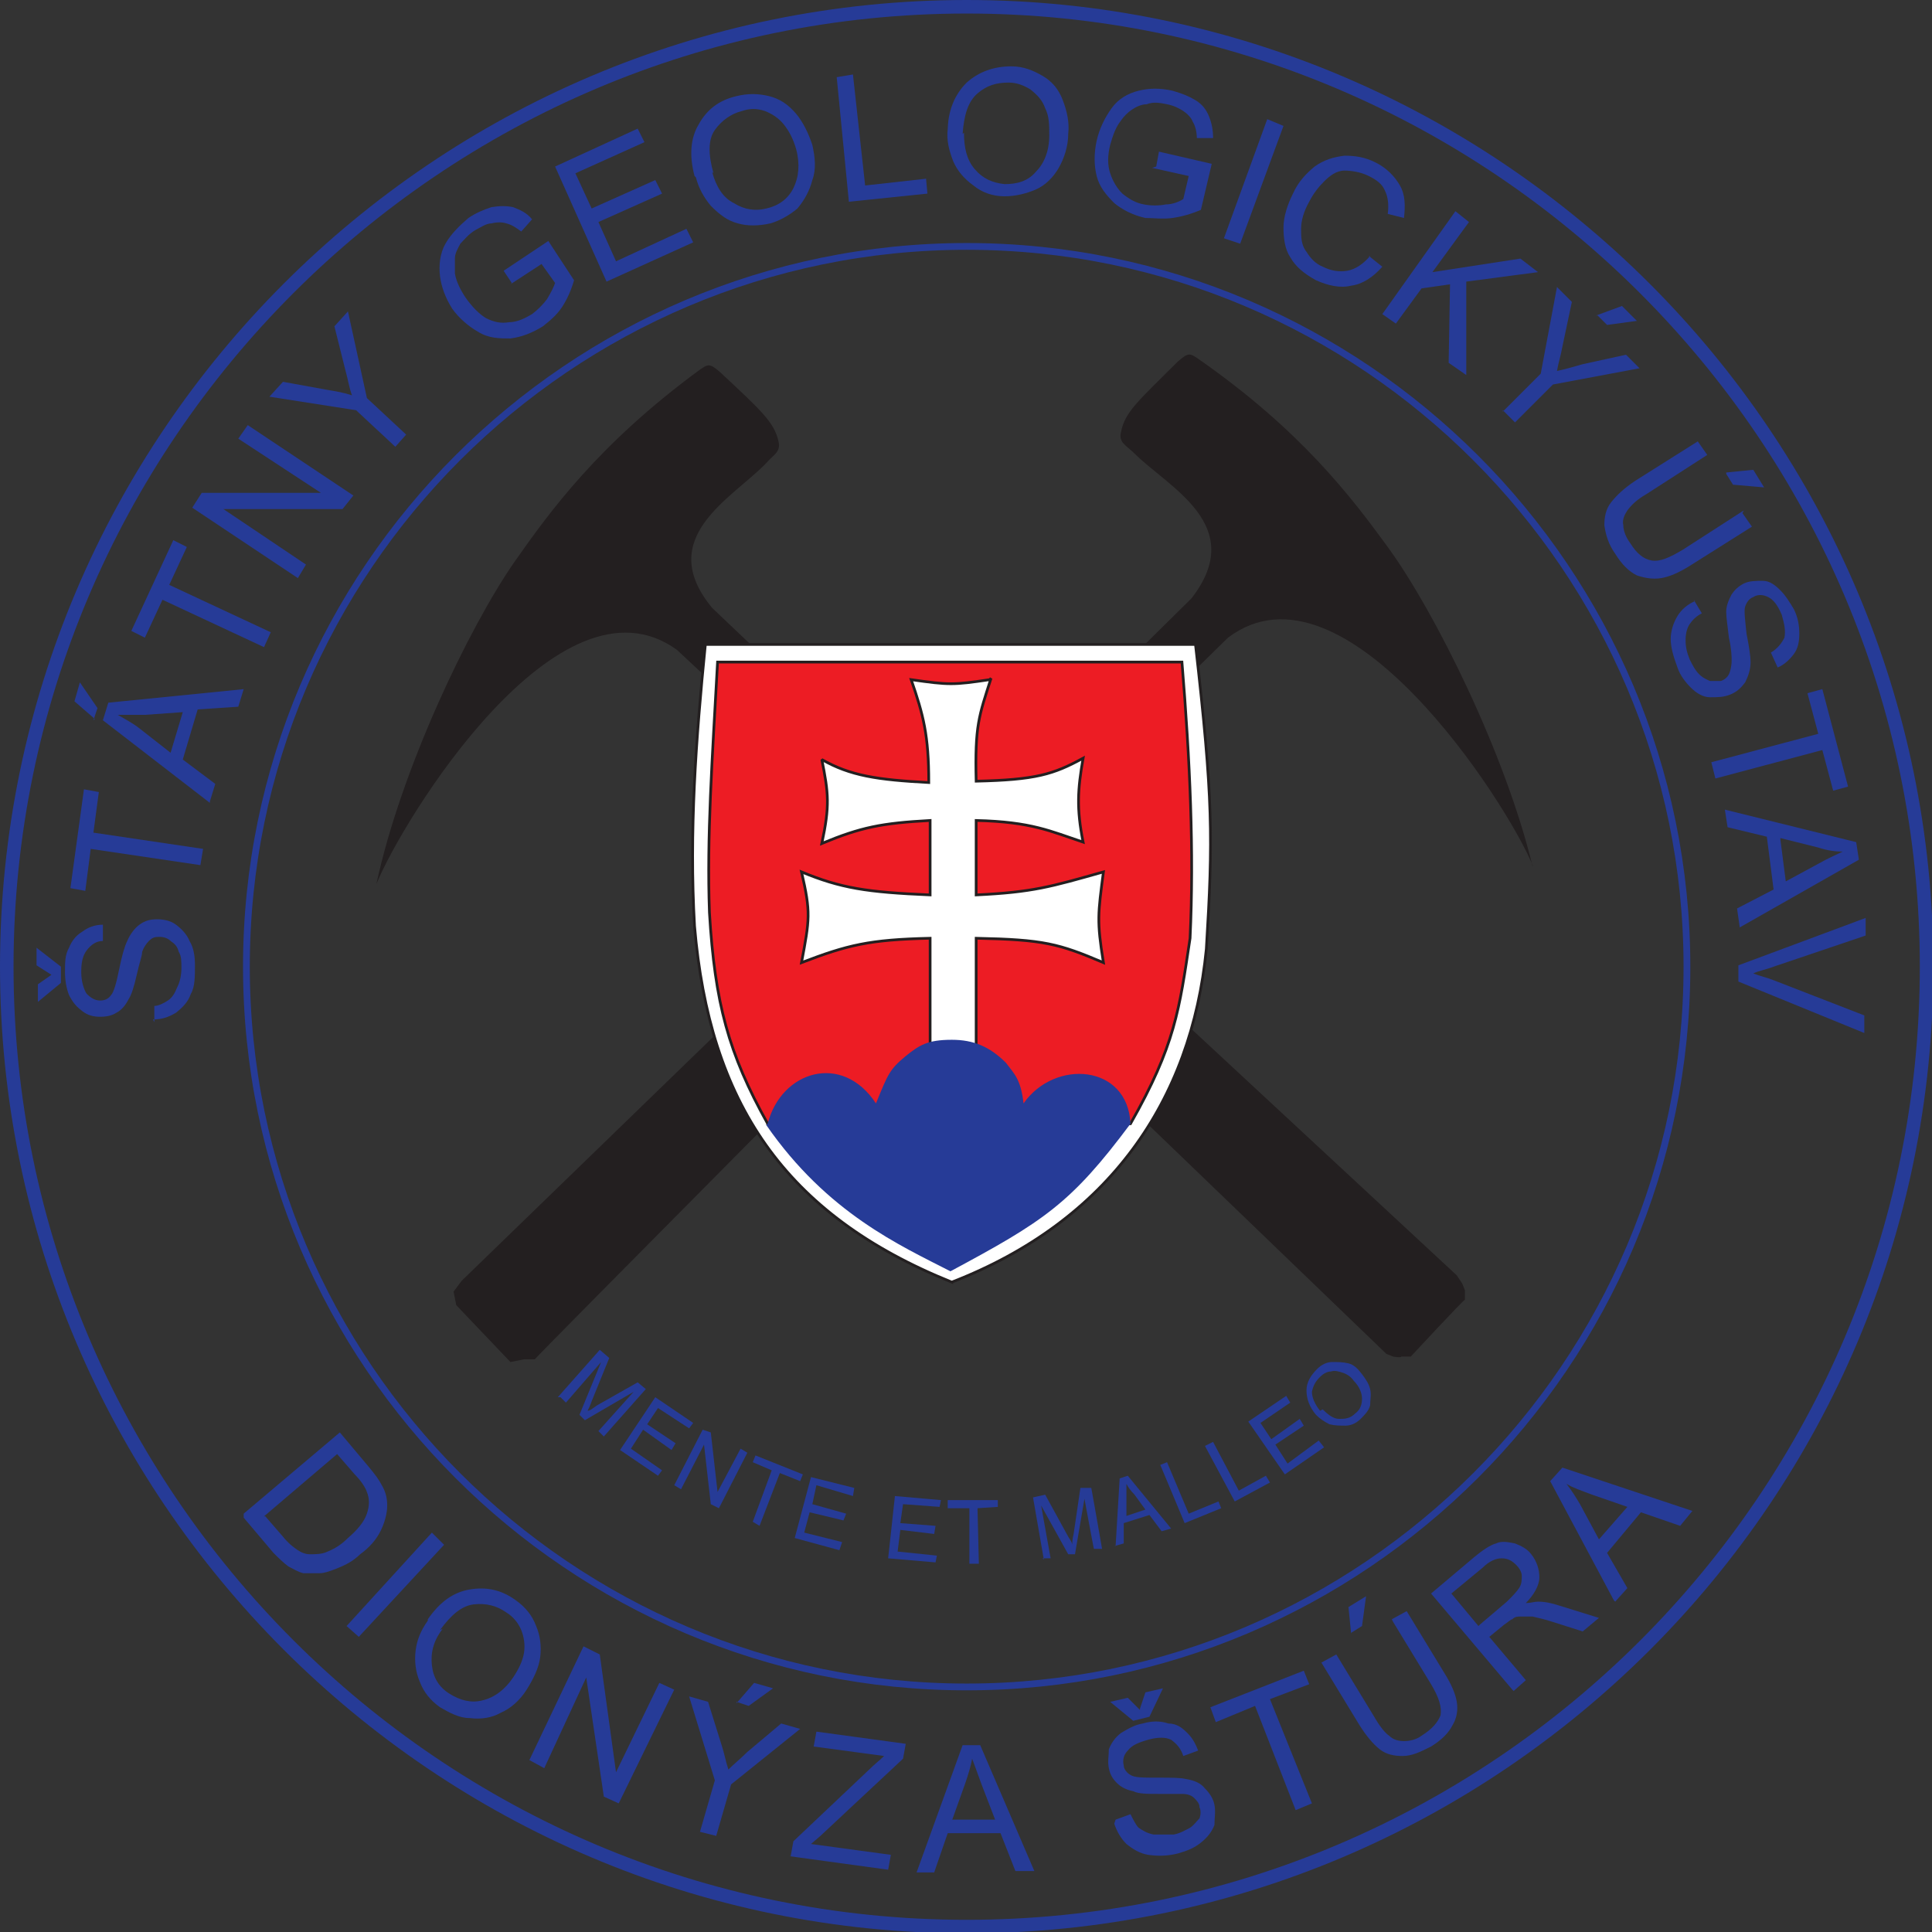 <?xml version="1.0" encoding="UTF-8"?>
<svg xmlns="http://www.w3.org/2000/svg" width="142.7" height="142.7" version="1.1" viewBox="0 0 142.7 142.7">
  <rect x="0" y="0" width="142.7" height="142.7" fill="#333333" stroke="none"/>
  <defs>
    <style>
      .cls-1, .cls-2 {
        stroke: #263b97;
      }

      .cls-1, .cls-2, .cls-3 {
        fill: none;
      }

      .cls-1, .cls-3 {
        stroke-miterlimit: 2.4;
      }

      .cls-4 {
        fill: #fff;
      }

      .cls-4, .cls-5, .cls-6, .cls-7 {
        fill-rule: evenodd;
      }

      .cls-5, .cls-8 {
        fill: #263b97;
      }

      .cls-2 {
        stroke-width: .5px;
      }

      .cls-6 {
        fill: #ed1c24;
      }

      .cls-7 {
        fill: #231f20;
      }

      .cls-3 {
        stroke: #231f20;
        stroke-width: .2px;
      }
    </style>
  </defs>
  <!-- Generator: Adobe Illustrator 28.7.1, SVG Export Plug-In . SVG Version: 1.2.0 Build 142)  -->
  <g>
    <g id="Layer_1">
      <path class="cls-8" d="M41.2,103.2l3.1-3.5.7.6-1.3,3.2c-.1.3-.2.5-.3.7.2,0,.4-.2.7-.4l3-1.7.6.5-3.1,3.5-.4-.4,2.6-2.9-3.6,2.1-.4-.4,1.6-3.9-2.6,3-.4-.4"/>
      <polyline class="cls-8" points="45.8 107.1 48.4 103.2 51.2 105.1 50.9 105.5 48.6 104 47.8 105.2 49.9 106.6 49.6 107.1 47.5 105.6 46.6 107 48.9 108.6 48.6 109 45.8 107.1"/>
      <polyline class="cls-8" points="49.8 109.7 51.9 105.6 52.5 105.8 53 110.2 54.7 107 55.2 107.3 53.1 111.4 52.5 111.1 52 106.7 50.3 110 49.8 109.7"/>
      <polyline class="cls-8" points="55.6 112.4 57 108.6 55.6 108 55.8 107.5 59.3 108.9 59.1 109.4 57.6 108.8 56.1 112.7 55.6 112.4"/>
      <polyline class="cls-8" points="58.7 113.6 59.9 109.1 63.1 109.9 63 110.5 60.3 109.7 60 111.1 62.5 111.8 62.3 112.3 59.8 111.7 59.4 113.2 62.2 113.9 62 114.5 58.7 113.6"/>
      <polyline class="cls-8" points="65.6 115.1 66.1 110.5 69.5 110.8 69.4 111.3 66.7 111.1 66.5 112.5 69.1 112.7 69 113.3 66.5 113 66.3 114.6 69.2 114.9 69.1 115.4 65.6 115.1"/>
      <polyline class="cls-8" points="71.6 115.5 71.6 111.4 70 111.4 70 110.8 73.7 110.8 73.7 111.3 72.2 111.4 72.3 115.5 71.6 115.5"/>
      <path class="cls-8" d="M77.1,115.2l-.8-4.6.9-.2,1.7,3.1c.2.3.3.5.3.6,0-.2,0-.4.1-.8l.5-3.4h.8c0-.1.8,4.5.8,4.5h-.6c0,.1-.7-3.7-.7-3.7l-.7,4.1h-.5c0,0-2-3.6-2-3.6l.7,3.9h-.6"/>
      <path class="cls-8" d="M82.4,114.2l.3-5,.6-.2,3.2,3.9-.7.2-.9-1.2-1.9.6v1.5c0,0-.7.2-.7.2M83.1,112l1.5-.5-.8-1.1c-.3-.3-.5-.6-.6-.8,0,.3,0,.6,0,.9v1.5Z"/>
      <polyline class="cls-8" points="87.5 112.5 85.7 108.2 86.2 108 87.8 111.8 90 110.9 90.2 111.4 87.5 112.5"/>
      <polyline class="cls-8" points="91.2 110.9 89 106.8 89.6 106.5 91.5 110.1 93.5 109 93.8 109.5 91.2 110.9"/>
      <polyline class="cls-8" points="94.9 108.9 92.2 105 95 103.1 95.3 103.6 93.1 105.1 93.9 106.3 96 104.8 96.3 105.3 94.2 106.7 95.1 108.1 97.4 106.4 97.8 106.9 94.9 108.9"/>
      <path class="cls-8" d="M97.2,104.5c-.5-.6-.7-1.2-.7-1.8,0-.6.3-1.1.8-1.6.3-.3.7-.5,1.1-.5.4,0,.8,0,1.2.1s.7.4,1,.8c.3.4.5.7.6,1.1.1.4,0,.8,0,1.2-.1.4-.4.7-.7,1-.3.3-.7.5-1.1.5-.4,0-.8,0-1.2-.1-.4-.2-.7-.4-1-.7M97.7,104.1c.4.4.8.7,1.2.7.4,0,.8,0,1.2-.4.4-.3.5-.7.5-1.1s-.2-.9-.6-1.3c-.2-.3-.5-.5-.8-.6-.3-.1-.6-.2-.9-.1-.3,0-.6.2-.8.4-.3.3-.5.6-.6,1.1,0,.4.2.9.6,1.4Z"/>
      <path class="cls-8" d="M18,111.8l7.1-6,2.1,2.5c.5.6.8,1,1,1.4.3.5.4,1,.4,1.5,0,.6-.2,1.3-.5,1.9-.3.6-.8,1.2-1.5,1.7-.5.5-1.1.8-1.6,1-.5.2-1,.4-1.4.4-.4,0-.8,0-1.2,0-.4-.1-.7-.3-1.1-.5-.4-.3-.7-.6-1.1-1l-2.2-2.6M19.6,112l1.3,1.5c.4.5.8.8,1.1,1,.3.2.6.3.9.3.4,0,.9,0,1.3-.2.5-.2,1-.5,1.5-1,.7-.6,1.2-1.2,1.4-1.8.2-.6.2-1.1,0-1.6-.1-.3-.4-.8-.9-1.3l-1.3-1.5-5.4,4.6Z"/>
      <polyline class="cls-8" points="25.6 120.1 31.9 113.2 32.8 114.1 26.5 120.9 25.6 120.1"/>
      <path class="cls-8" d="M31.6,119.6c.9-1.3,1.9-2,3.1-2.2,1.2-.2,2.3,0,3.4.8.7.5,1.2,1.1,1.5,1.9.3.7.4,1.5.3,2.3-.1.8-.5,1.6-1,2.4-.5.8-1.2,1.4-1.9,1.7-.7.4-1.5.5-2.3.4-.8,0-1.5-.4-2.2-.8-.7-.5-1.2-1.1-1.5-1.9-.3-.7-.4-1.5-.3-2.3.1-.8.4-1.5.9-2.2M32.7,120.3c-.7.9-.9,1.8-.8,2.7.1.9.5,1.6,1.3,2.1.8.5,1.6.7,2.4.5.9-.2,1.7-.8,2.3-1.7.4-.6.7-1.2.8-1.8.1-.6,0-1.2-.2-1.7-.2-.5-.6-1-1.1-1.3-.7-.5-1.5-.7-2.4-.6-.9.1-1.7.8-2.5,1.9Z"/>
      <polyline class="cls-8" points="39.1 130 43.1 121.6 44.3 122.2 45.5 130.9 48.7 124.3 49.8 124.8 45.7 133.2 44.6 132.7 43.3 123.9 40.2 130.6 39.1 130"/>
      <path class="cls-8" d="M51.7,135.3l1.1-3.8-1.9-6.2,1.4.4,1,3.2c.2.6.3,1.2.5,1.8.4-.4.9-.8,1.4-1.3l2.5-2.1,1.4.4-5.1,4.1-1.1,3.8-1.2-.3M54.4,125.8l1.3-1.5,1.4.4-1.8,1.3-.9-.3Z"/>
      <path class="cls-8" d="M58.4,137.1l.2-1.1,5.6-5.3c.4-.4.8-.7,1.1-1l-5.2-.7.2-1.1,6.6.9-.2,1.1-6.1,5.7-.7.6,5.9.8-.2,1.1-7.3-1"/>
      <path class="cls-8" d="M67.7,138.3l3.4-9.4h1.3s4,9.3,4,9.3h-1.4s-1.1-2.8-1.1-2.8h-3.9c0,0-1,2.9-1,2.9h-1.3M70.3,134.4h3.2c0,0-1-2.6-1-2.6-.3-.8-.5-1.4-.7-1.9-.1.6-.3,1.2-.5,1.8l-1,2.8Z"/>
      <path class="cls-8" d="M82.4,134.4l1.1-.4c.2.4.4.8.6,1,.3.2.6.4,1.1.5.5,0,.9,0,1.5,0,.5-.1.8-.3,1.2-.5.3-.2.5-.5.7-.7.1-.3.1-.6,0-.8,0-.3-.2-.5-.4-.7-.2-.2-.5-.3-.9-.3-.3,0-.8,0-1.7,0-.9,0-1.5,0-1.9-.2-.5-.1-.9-.3-1.2-.6s-.5-.6-.6-1.1c-.1-.5,0-.9,0-1.4.2-.5.5-.9.9-1.2.5-.3,1-.6,1.6-.7.7-.2,1.3-.2,1.9,0,.6,0,1,.3,1.4.7.4.4.6.8.8,1.3l-1.1.4c-.2-.6-.5-.9-.9-1.2-.4-.2-1-.2-1.7,0-.7.2-1.2.4-1.5.8-.3.3-.4.7-.3,1.1,0,.3.3.6.5.7.3.2.9.2,2,.2,1,0,1.7,0,2.1.1.6.1,1.1.3,1.4.7.3.3.6.7.7,1.2.1.5,0,1,0,1.5-.2.5-.5.9-1,1.3-.5.4-1,.6-1.7.8-.8.2-1.5.2-2.2.1-.6-.1-1.1-.4-1.6-.8-.4-.4-.7-.9-.9-1.5M84.2,126.2l.4-1.2,1.3-.3-1,2.1-1.2.3-1.7-1.4,1.3-.3.9.9Z"/>
      <polyline class="cls-8" points="95.7 133.7 92.7 126 89.8 127.2 89.4 126.1 96.3 123.4 96.7 124.4 93.8 125.5 96.9 133.2 95.7 133.7"/>
      <path class="cls-8" d="M102.8,119.6l1.1-.6,2.8,4.6c.5.8.8,1.5.9,2.1.1.6,0,1.2-.3,1.7-.3.6-.8,1.1-1.6,1.6-.8.4-1.4.7-2.1.7-.6,0-1.2-.1-1.7-.5-.5-.4-1-1-1.5-1.8l-2.8-4.6,1.1-.6,2.8,4.6c.4.7.8,1.2,1.1,1.4.3.3.7.4,1.1.4.4,0,.9-.1,1.3-.4.8-.5,1.2-1,1.4-1.5.1-.6-.1-1.3-.7-2.3l-2.8-4.6M99.8,120.7l-.2-2,1.3-.8-.3,2.2-.8.5Z"/>
      <path class="cls-8" d="M111.7,124.8l-6-7.1,3.2-2.7c.6-.5,1.2-.9,1.6-1,.4-.2.9-.1,1.4,0,.5.2.9.4,1.2.8.4.5.6,1.1.6,1.7,0,.6-.4,1.3-1,1.9.4,0,.6-.1.9-.1.5,0,1,.1,1.6.3l2.9.9-1.2,1-2.2-.7c-.6-.2-1.1-.3-1.5-.4-.4,0-.7,0-.9,0-.2,0-.4,0-.6.2-.1,0-.3.2-.6.4l-1.1.9,2.7,3.2-.9.8M109.3,120l2-1.7c.4-.4.7-.7.9-1,.2-.3.2-.6.2-.9,0-.3-.2-.6-.4-.8-.3-.3-.6-.5-1.1-.5-.4,0-.9.2-1.4.7l-2.3,1.9,2,2.4Z"/>
      <path class="cls-8" d="M119.2,118.2l-4.7-8.8.9-1,9.6,3.2-.9,1.1-2.9-1-2.5,3,1.5,2.6-.9,1M118.1,113.7l2.1-2.4-2.6-.9c-.8-.3-1.4-.5-1.9-.8.4.5.7,1,1,1.5l1.4,2.6Z"/>
      <path class="cls-8" d="M3.8,72l-1.1-.7v-1.3s1.8,1.4,1.8,1.4v1.2s-1.7,1.4-1.7,1.4v-1.3s1-.7,1-.7M11.4,75.5v-1.2c.3,0,.7-.2,1-.4.3-.2.5-.5.7-1,.2-.4.3-.9.3-1.4,0-.5,0-.9-.2-1.2-.1-.4-.3-.6-.6-.8-.2-.2-.5-.3-.8-.3-.3,0-.5,0-.8.3-.2.2-.4.5-.5.8,0,.3-.2.8-.4,1.7-.2.9-.4,1.5-.6,1.8-.2.4-.5.8-.9,1-.3.2-.7.3-1.2.3-.5,0-.9-.1-1.3-.4-.4-.3-.7-.6-1-1.2-.2-.5-.3-1.1-.3-1.7,0-.7,0-1.3.3-1.8.2-.5.5-.9,1-1.2.4-.3.9-.5,1.5-.5v1.2c-.5,0-.9.3-1.2.7-.3.4-.4.9-.4,1.6,0,.7.2,1.3.4,1.6.3.3.6.5,1,.5.3,0,.6-.1.8-.4.2-.2.4-.9.6-1.9.2-1,.4-1.7.6-2.1.2-.5.6-1,.9-1.2.4-.3.8-.4,1.3-.4.5,0,1,.1,1.4.4.4.3.8.7,1,1.2.3.5.4,1.1.4,1.8,0,.8,0,1.6-.3,2.1-.2.6-.6,1-1.1,1.4-.5.3-1,.5-1.7.5Z"/>
      <polyline class="cls-8" points="14.8 63.9 6.7 62.7 6.3 65.8 5.2 65.6 6.2 58.3 7.3 58.5 6.9 61.5 15 62.7 14.8 63.9"/>
      <path class="cls-8" d="M7,53.1l-1.5-1.3.4-1.4,1.3,1.9-.3.9M15.5,59.3l-7.9-6.1.4-1.3,10-1-.4,1.3-3,.2-1.1,3.7,2.4,1.8-.4,1.3ZM12.6,55.6l.9-3-2.8.2c-.8,0-1.5,0-2,0,.5.3,1.1.6,1.6,1l2.3,1.8Z"/>
      <polyline class="cls-8" points="19.5 47.8 12 44.3 10.7 47.1 9.7 46.6 12.8 39.9 13.8 40.4 12.5 43.2 20 46.7 19.5 47.8"/>
      <polyline class="cls-8" points="22 42.7 14.2 37.5 14.9 36.4 23.7 36.4 17.6 32.4 18.3 31.4 26.1 36.6 25.3 37.6 16.5 37.6 22.6 41.7 22 42.7"/>
      <path class="cls-8" d="M29.2,33l-2.9-2.7-6.4-1,1-1.1,3.3.6c.6.1,1.2.2,1.8.4-.2-.5-.3-1.2-.5-1.9l-.8-3.2,1-1.1,1.4,6.4,2.9,2.7-.8.9"/>
      <path class="cls-8" d="M37.8,20.9l-.6-.9,3.3-2.2,1.9,2.9c-.2.7-.5,1.4-.9,2-.4.6-.9,1-1.4,1.4-.8.5-1.6.8-2.4.9-.8,0-1.6,0-2.4-.5-.7-.4-1.4-1-1.9-1.7-.5-.8-.8-1.6-.9-2.4s0-1.7.4-2.4c.4-.7,1-1.3,1.7-1.9.6-.4,1.1-.6,1.7-.8.6-.1,1.1-.1,1.6,0,.5.2,1,.4,1.4.9l-.8.9c-.4-.3-.7-.5-1.1-.6-.3-.1-.7-.1-1.1,0-.4,0-.8.3-1.2.5-.5.3-.8.7-1.1,1-.2.4-.4.7-.4,1.1,0,.4,0,.7,0,1.1.1.6.4,1.2.8,1.8.5.7,1,1.2,1.5,1.5.6.3,1.1.4,1.7.3.6,0,1.2-.3,1.7-.6.4-.3.8-.7,1.1-1.1.3-.5.5-.9.6-1.2l-1-1.4-2.3,1.5"/>
      <polyline class="cls-8" points="44.8 20.8 41 12.3 47.1 9.5 47.6 10.5 42.5 12.8 43.7 15.4 48.4 13.3 48.9 14.3 44.2 16.4 45.5 19.3 50.7 16.9 51.2 17.9 44.8 20.8"/>
      <path class="cls-8" d="M51.3,13c-.4-1.5-.3-2.8.3-3.8.6-1.1,1.5-1.8,2.8-2.1.8-.2,1.6-.2,2.4,0,.8.2,1.4.6,2,1.3.5.6.9,1.4,1.2,2.3.2.9.3,1.8,0,2.6-.2.8-.6,1.5-1.1,2.1-.6.5-1.3.9-2,1.1-.9.2-1.7.2-2.4,0-.8-.2-1.4-.7-2-1.3-.5-.6-.9-1.3-1.1-2.1M52.6,12.7c.3,1.1.8,1.9,1.6,2.3.8.5,1.6.6,2.4.4.9-.2,1.6-.7,2-1.5.4-.8.5-1.8.2-2.9-.2-.7-.5-1.3-.9-1.8-.4-.5-.9-.8-1.4-1-.6-.2-1.1-.2-1.7,0-.8.2-1.5.7-2,1.4-.5.7-.5,1.8-.1,3.2Z"/>
      <polyline class="cls-8" points="62.7 14.9 61.8 5.7 63 5.5 63.9 13.7 68.4 13.2 68.5 14.3 62.7 14.9"/>
      <path class="cls-8" d="M70,9.7c0-1.5.5-2.7,1.4-3.6.9-.8,2-1.2,3.3-1.2.9,0,1.6.3,2.3.7.7.4,1.2,1,1.5,1.8.3.8.5,1.6.4,2.5,0,.9-.3,1.8-.7,2.5s-1,1.3-1.7,1.6c-.7.3-1.5.5-2.3.5-.9,0-1.7-.3-2.3-.8-.7-.5-1.2-1.1-1.5-1.8-.3-.8-.5-1.5-.4-2.4M71.2,9.8c0,1.1.2,2,.8,2.7.6.7,1.3,1,2.2,1.1.9,0,1.7-.2,2.3-.9.6-.6,1-1.5,1-2.7,0-.8,0-1.4-.3-2-.2-.6-.6-1-1.1-1.4-.5-.3-1-.5-1.6-.5-.9,0-1.6.2-2.3.8-.7.6-1,1.6-1.1,3Z"/>
      <path class="cls-8" d="M85.4,12.3l.2-1.1,3.9.9-.8,3.4c-.7.3-1.4.5-2.1.6s-1.4,0-2,0c-.9-.2-1.7-.6-2.3-1.1-.6-.6-1.1-1.2-1.3-2-.2-.8-.2-1.7,0-2.6.2-.9.6-1.7,1.1-2.4.5-.7,1.2-1.1,2-1.3.8-.2,1.6-.2,2.5,0,.7.2,1.2.4,1.7.7.5.3.8.7,1,1.2.2.5.3,1,.3,1.6h-1.2c0-.4-.1-.9-.3-1.2-.1-.3-.4-.6-.7-.8-.3-.2-.7-.4-1.2-.5-.5-.1-1-.2-1.5,0-.4,0-.8.2-1.1.4-.3.2-.6.5-.8.8-.4.5-.6,1.1-.8,1.8-.2.8-.2,1.5,0,2.1.2.6.5,1.1.9,1.5.5.4,1,.7,1.6.8.5.1,1.1.1,1.6,0,.5,0,1-.2,1.3-.4l.4-1.7-2.7-.6"/>
      <polyline class="cls-8" points="90.4 17.6 93.6 8.8 94.8 9.3 91.6 18 90.4 17.6"/>
      <path class="cls-8" d="M101.1,18.9l1,.8c-.7.8-1.5,1.3-2.3,1.4-.8.2-1.7,0-2.6-.4-.9-.5-1.5-1-1.9-1.7-.4-.6-.5-1.4-.5-2.2,0-.8.3-1.7.7-2.5.4-.9,1-1.5,1.6-2,.7-.5,1.4-.7,2.2-.8.8,0,1.5.1,2.3.5.8.4,1.4,1,1.8,1.7.4.7.4,1.5.3,2.4l-1.2-.3c.1-.7,0-1.3-.2-1.7-.2-.5-.6-.8-1.2-1.1-.6-.3-1.3-.4-1.8-.4-.6,0-1.1.4-1.5.8-.4.4-.8.9-1.1,1.5-.4.7-.6,1.4-.6,2,0,.6,0,1.2.4,1.7.3.5.7.9,1.2,1.1.6.3,1.2.4,1.8.3.6-.1,1.2-.5,1.7-1.1"/>
      <polyline class="cls-8" points="102.1 23.2 107.5 15.6 108.5 16.4 105.8 20.1 112.3 19.1 113.6 20.1 108.3 20.8 108.3 27.7 107 26.8 107.1 21 105 21.3 103.1 23.9 102.1 23.2"/>
      <path class="cls-8" d="M111,30.4l2.8-2.8,1.2-6.4,1.1,1.1-.7,3.3c-.1.6-.3,1.2-.4,1.8.5-.1,1.2-.3,1.9-.5l3.2-.7,1,1-6.4,1.2-2.8,2.8-.9-.9M117.9,23.3l1.9-.7,1.1,1.1-2.2.3-.7-.7Z"/>
      <path class="cls-8" d="M128.7,37.9l.7,1-4.6,2.9c-.8.5-1.5.8-2.1.9-.6.1-1.2,0-1.8-.2-.6-.3-1.1-.8-1.6-1.6-.5-.7-.7-1.4-.8-2.1,0-.6.1-1.2.5-1.7.4-.5.9-1,1.8-1.6l4.6-2.9.7,1-4.5,2.9c-.7.4-1.1.8-1.4,1.2-.2.3-.4.7-.3,1.1,0,.4.2.9.5,1.3.5.8,1,1.2,1.6,1.3.6.1,1.3-.2,2.3-.8l4.5-2.9M127.5,34.9l2-.2.8,1.3-2.3-.2-.5-.8Z"/>
      <path class="cls-8" d="M125.1,44.3l.6,1c-.4.2-.7.5-.9.8-.2.3-.3.7-.3,1.2,0,.5.1.9.3,1.4.2.4.4.8.7,1.1.3.3.6.4.8.5.3,0,.6,0,.8,0,.3-.1.5-.3.6-.5.1-.2.2-.6.2-1,0-.3,0-.8-.2-1.7-.1-.9-.2-1.5-.2-1.9,0-.5.2-.9.4-1.3.2-.3.5-.6.9-.8.4-.2.9-.2,1.4-.2.5,0,.9.3,1.3.7.4.4.7.9,1,1.4.3.6.4,1.2.4,1.8,0,.6-.1,1.1-.4,1.5-.3.4-.7.8-1.2,1l-.5-1.1c.5-.3.8-.7,1-1.1.1-.5,0-1-.2-1.7-.3-.7-.6-1.1-1-1.3-.4-.2-.8-.2-1.1,0-.3.1-.5.4-.6.7-.1.3,0,1,.1,2,.2,1,.3,1.7.3,2.1,0,.6-.2,1.1-.4,1.5-.3.4-.6.7-1.1.9-.5.2-.9.2-1.5.2-.5,0-1-.3-1.4-.7-.4-.4-.8-.9-1-1.5-.3-.8-.5-1.5-.5-2.1,0-.6.2-1.2.5-1.7.3-.5.8-.9,1.3-1.1"/>
      <polyline class="cls-8" points="126.4 56.3 134.3 54.2 133.5 51.2 134.6 50.9 136.5 58.1 135.4 58.4 134.6 55.4 126.7 57.5 126.4 56.3"/>
      <path class="cls-8" d="M127.4,59.8l9.7,2.4.2,1.3-8.8,5-.2-1.4,2.7-1.4-.5-3.9-2.9-.7-.2-1.3M131.5,62l.4,3.1,2.4-1.3c.7-.4,1.4-.7,1.8-.9-.6,0-1.2-.1-1.8-.3l-2.8-.7Z"/>
      <path class="cls-8" d="M128.4,71.3l9.4-3.5v1.3s-6.8,2.3-6.8,2.3c-.5.2-1.1.3-1.5.5.5.2,1,.3,1.5.5l6.7,2.6v1.3s-9.3-3.8-9.3-3.8v-1.3"/>
      <path class="cls-2" d="M71.4,18.2c29.3,0,53.2,23.9,53.2,53.2s-23.9,53.2-53.2,53.2-53.2-23.9-53.2-53.2,23.9-53.2,53.2-53.2Z"/>
      <path class="cls-1" d="M71.4.5c39,0,70.9,31.8,70.9,70.9s-31.8,70.9-70.9,70.9S.5,110.4.5,71.4,32.3.5,71.4.5Z"/>
      <path class="cls-7" d="M27.8,65.3c1.8-8.4,6.8-18.9,10.2-23.8,2.6-3.7,6.2-8.7,13.7-14.2.6-.4.7-.5,1.5.2,3,2.8,4,3.7,4.3,5.1.2.8-.4,1-.9,1.6-2.5,2.6-8.3,5.5-4,10.7l16.3,15.5,5.2,2.7,33.5,31.1.4.6.2.5v.7c-.1,0-4,4.2-4,4.2h-.7c0,.1-.6,0-.6,0l-.5-.2-32.3-31.1-3.6-5.5-16.5-15.4c-8.7-6.3-20.3,12.6-22.2,17.3"/>
      <path class="cls-7" d="M113.2,64c-2-8.3-7.2-18.8-10.7-23.6-2.7-3.7-6.4-8.6-14-13.9-.6-.4-.7-.5-1.5.2-2.9,2.9-3.9,3.7-4.2,5.2-.2.8.4,1,1,1.6,2.5,2.5,8.4,5.3,4.2,10.7l-16,15.8-5.1,2.8-32.8,31.8-.6.8.2,1,4,4.2,1-.2h.8c0-.1,31.6-31.9,31.6-31.9l3.5-5.6,16.1-15.8c8.6-6.5,20.6,12.2,22.5,16.8"/>
      <path class="cls-4" d="M70.3,94.7c11.6-4.5,17.7-13.4,18.8-24.6.5-8.2.5-11.1-.8-22.5-13.8,0-29.2,0-36.2,0-.7,7-1.2,13.8-.8,20.8,1.1,13,6.6,21.3,19,26.3"/>
      <path class="cls-3" d="M70.3,94.7c11.6-4.5,17.7-13.4,18.8-24.6.5-8.2.5-11.1-.8-22.5-13.8,0-29.2,0-36.2,0-.7,7-1.2,13.8-.8,20.8,1.1,13,6.6,21.3,19,26.3Z"/>
      <path class="cls-6" d="M56.7,83c-2.9-5.2-3.9-8.9-4.3-15.6-.2-5.6.2-11.2.6-18.5,6.4,0,28.5,0,34.3,0,.6,7.3.9,14,.6,20.4-.8,5.3-1.1,7.9-4.4,13.7h-26.9"/>
      <path class="cls-3" d="M56.7,83c-2.9-5.2-3.9-8.9-4.3-15.6-.2-5.6.2-11.2.6-18.5,6.4,0,28.5,0,34.3,0,.6,7.3.9,14,.6,20.4-.8,5.3-1.1,7.9-4.4,13.7h-26.9Z"/>
      <path class="cls-4" d="M73.2,50.1c-.9,2.8-1.2,3.5-1.1,7.6,4.4-.1,5.7-.5,7.9-1.7-.4,2.3-.5,3.7,0,6.2-2.4-.8-3.8-1.5-7.9-1.6q0,2.9,0,5.5c4.2-.2,5.5-.6,9.4-1.7-.4,3.1-.5,3.6,0,6.7-3.3-1.4-4.4-1.7-9.4-1.8,0,2,0,6.6,0,8.2h-3.4c0-2.7,0-4.3,0-8.2-4.5.1-6.1.5-9.5,1.8.6-3.2.7-3.7,0-6.7,2.9,1.2,4.8,1.5,9.5,1.7,0-2.7,0-3,0-5.5-3.6.2-5.1.5-8,1.7.6-2.8.5-3.7,0-6.2,2.1,1.2,4.1,1.5,7.9,1.7,0-3.5-.4-5-1.3-7.6,2.8.4,3.1.4,5.8,0"/>
      <path class="cls-3" d="M73.2,50.1c-.9,2.8-1.2,3.5-1.1,7.6,4.4-.1,5.7-.5,7.9-1.7-.4,2.3-.5,3.7,0,6.2-2.4-.8-3.8-1.5-7.9-1.6q0,2.9,0,5.5c4.2-.2,5.5-.6,9.4-1.7-.4,3.1-.5,3.6,0,6.7-3.3-1.4-4.4-1.7-9.4-1.8,0,2,0,6.6,0,8.2h-3.4c0-2.7,0-4.3,0-8.2-4.5.1-6.1.5-9.5,1.8.6-3.2.7-3.7,0-6.7,2.9,1.2,4.8,1.5,9.5,1.7,0-2.7,0-3,0-5.5-3.6.2-5.1.5-8,1.7.6-2.8.5-3.7,0-6.2,2.1,1.2,4.1,1.5,7.9,1.7,0-3.5-.4-5-1.3-7.6,2.8.4,3.1.4,5.8,0Z"/>
      <path class="cls-5" d="M56.7,83c1-3.9,5.5-5.3,8-1.5.9-2.2,1-2.5,2.2-3.5,1-.8,1.6-1.2,3.4-1.2,1.6,0,2.8.5,4,1.7.6.8,1.1,1.2,1.3,3,2.3-3.3,7.7-2.9,7.9,1.5-4.4,5.9-6.4,7.2-13.3,10.9-3.7-1.9-9.1-4.3-13.6-10.8"/>
    </g>
  </g>
</svg>